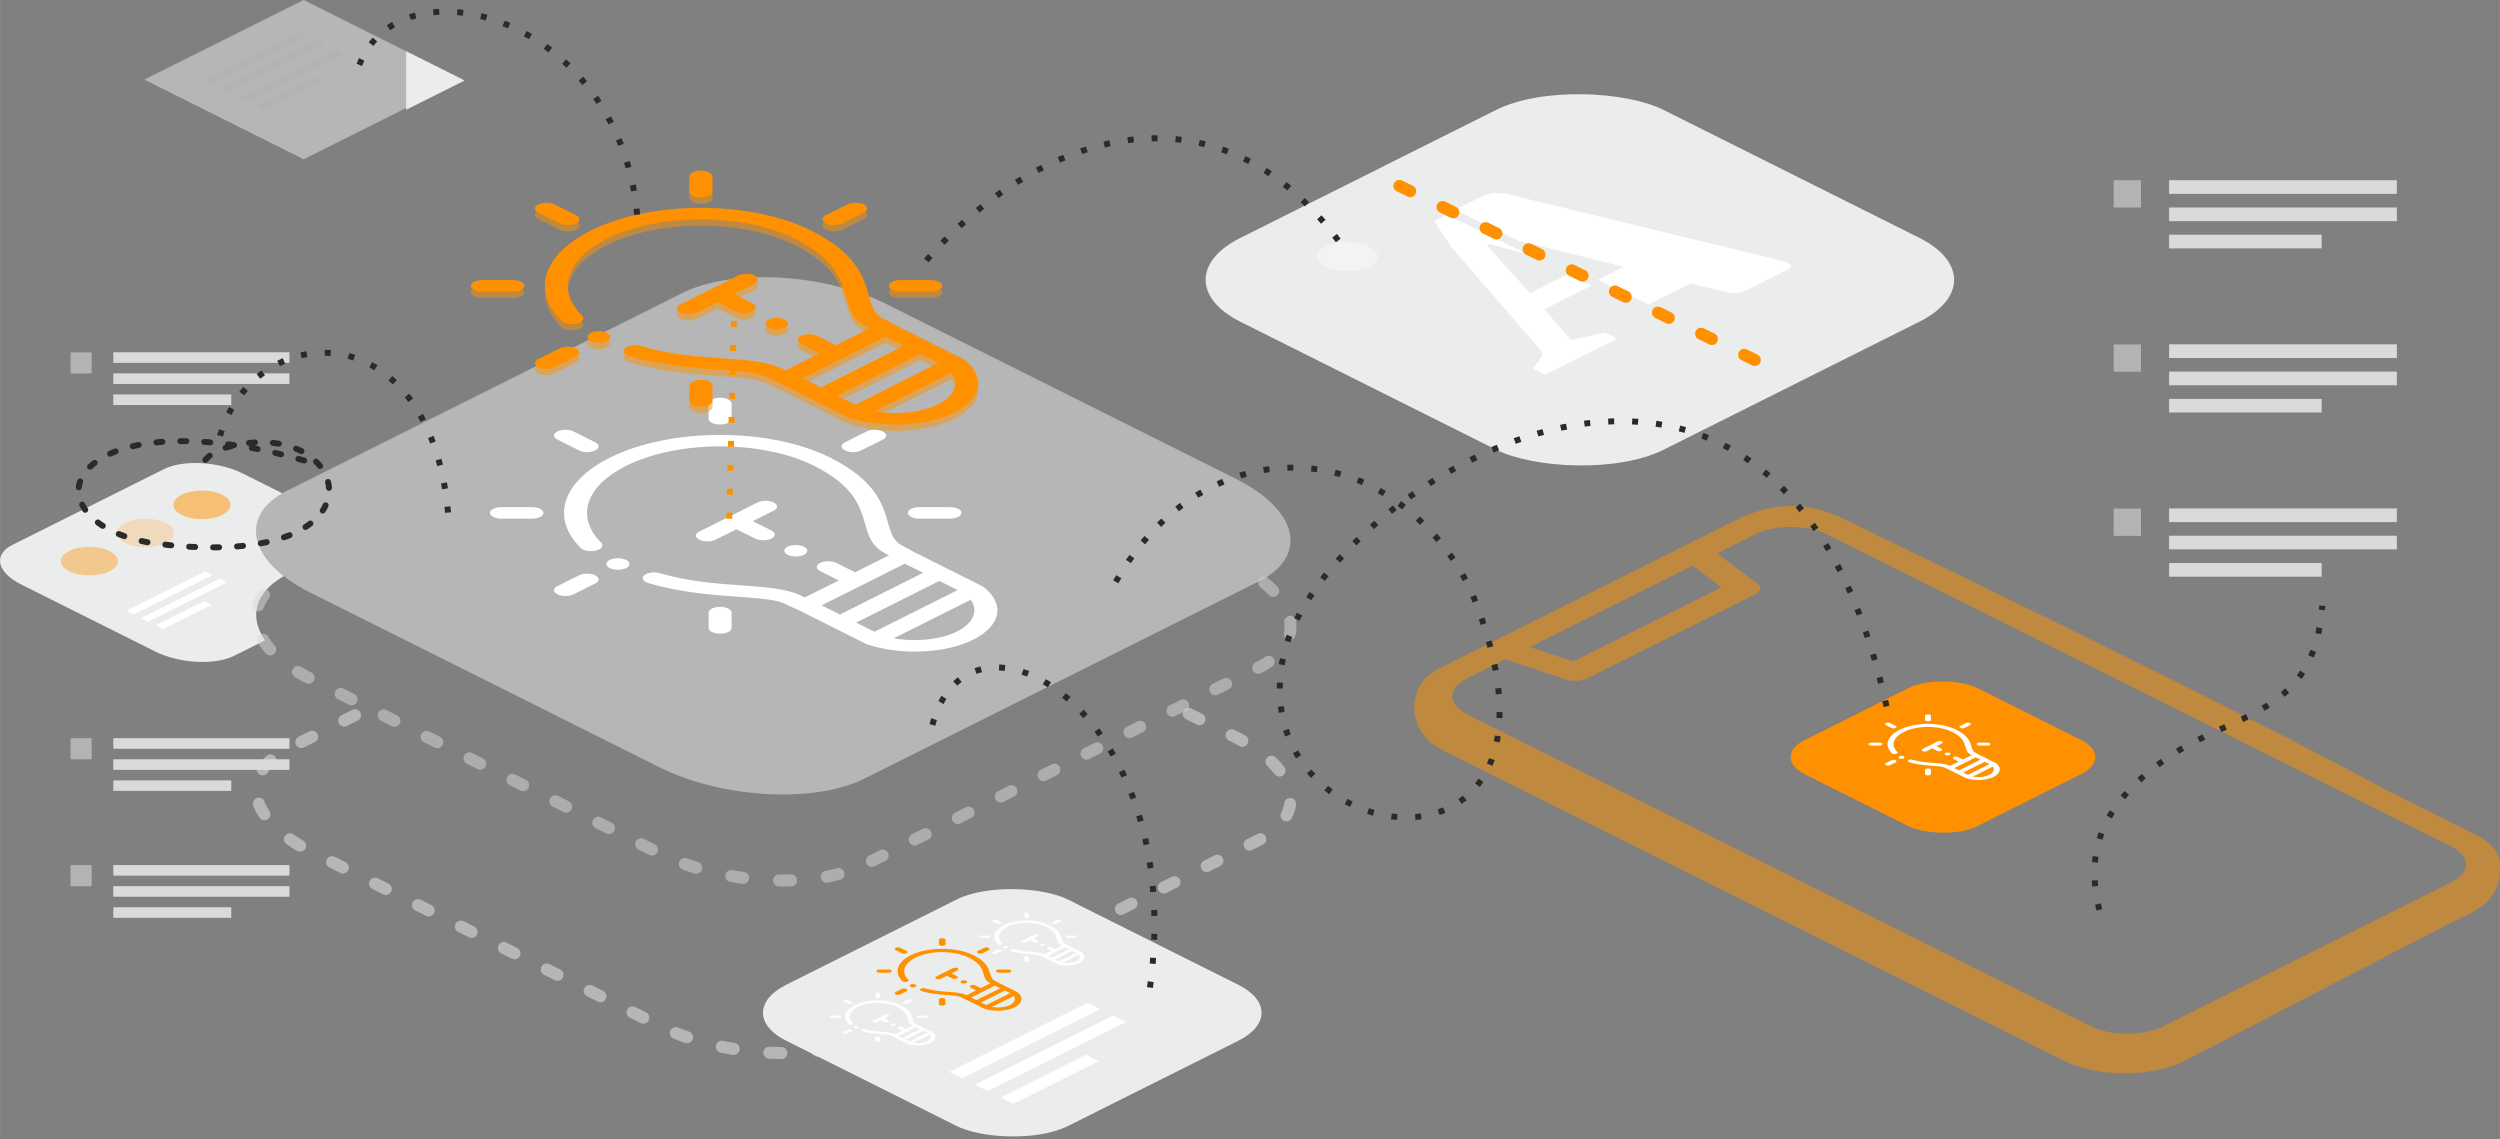 <?xml version="1.0" encoding="UTF-8"?> <!-- Creator: CorelDRAW 2018 (64-Bit) --> <svg xmlns="http://www.w3.org/2000/svg" xmlns:xlink="http://www.w3.org/1999/xlink" xml:space="preserve" width="2462px" height="1122px" style="shape-rendering:geometricPrecision; text-rendering:geometricPrecision; image-rendering:optimizeQuality; fill-rule:evenodd; clip-rule:evenodd" viewBox="0 0 314.1 143.15"><rect x="0" y="0" width="314.1" height="143.15" fill="#808080" stroke="none"/> <defs> <style type="text/css"> <![CDATA[ .str0 {stroke:#EBECEC;stroke-width:1.51;stroke-linecap:round;stroke-linejoin:round;stroke-miterlimit:22.926;stroke-dasharray:1.51 4.52;stroke-opacity:0.502} .str4 {stroke:#D9DADA;stroke-width:1.51;stroke-linecap:round;stroke-linejoin:round;stroke-miterlimit:22.926;stroke-dasharray:1.51 4.52;stroke-opacity:0.502} .str5 {stroke:#2B2A29;stroke-width:0.75;stroke-miterlimit:22.926;stroke-dasharray:0.75 2.26} .str1 {stroke:#2B2A29;stroke-width:0.75;stroke-miterlimit:22.926;stroke-dasharray:0.75 2.26} .str6 {stroke:#FF9100;stroke-width:0.75;stroke-miterlimit:22.926;stroke-dasharray:0.75 2.26} .str2 {stroke:#FF9100;stroke-width:1.51;stroke-linecap:round;stroke-linejoin:round;stroke-miterlimit:22.926;stroke-dasharray:1.51 4.52} .str3 {stroke:#2B2A29;stroke-width:0.75;stroke-linecap:round;stroke-linejoin:round;stroke-miterlimit:22.926;stroke-dasharray:0.75 2.26} .fil7 {fill:none} .fil0 {fill:none} .fil3 {fill:#FEFEFE} .fil4 {fill:#EBECEC} .fil8 {fill:#D9DADA} .fil9 {fill:#B2B3B3} .fil11 {fill:#B2B3B3} .fil12 {fill:#F3F3F3} .fil2 {fill:#FF9100} .fil6 {fill:white} .fil10 {fill:white;fill-rule:nonzero} .fil14 {fill:#FF9100;fill-opacity:0.2} .fil13 {fill:#FF9100;fill-opacity:0.4} .fil5 {fill:#EBECEC;fill-opacity:0.502} .fil15 {fill:#FF9100;fill-opacity:0.502} .fil1 {fill:#FF9100;fill-rule:nonzero;fill-opacity:0.502} ]]> </style> </defs> <g id="PowerClip_x0020_Contents">  <path class="fil0 str0" d="M149.35 89.69l5.92 2.95c7.89,3.95 9.18,9.76 2.87,12.91l-49.51 24.76c-6.31,3.15 -17.92,2.51 -25.81,-1.44l-43.77 -21.88c-7.89,-3.95 -9.18,-9.76 -2.87,-12.91l9.61 -4.81"></path> <path class="fil1" d="M180.63 84.12l0 0c-4.16,2.08 -3.79,7.9 0.36,9.99l78.39 39.19c4.17,2.08 10.91,2.08 15.08,0l32.96 -17.1c3.79,-1.9 6.8,-2.66 6.68,-7.59 0,-0.06 0,-0.12 -0.01,-0.19l0 -0.02 0 0c-0.1,-1.3 -1.13,-2.58 -3.11,-3.57l-11.37 -5.69c-21.32,-11.51 -59.47,-29.74 -67.02,-33.5 -4.21,-2.1 -8.51,-3.38 -15.07,0l-36.18 18.09c-0.25,0.12 -0.49,0.25 -0.71,0.39zm32.03 -13.04l3.62 2.71 -18.63 9.32 -5.43 -1.81 20.44 -10.22zm95.31 35.26c2.49,1.25 2.49,3.27 0,4.52l-36.18 18.09c-2.5,1.25 -6.55,1.25 -9.05,0l-78.39 -39.19c-2.49,-1.25 -2.49,-3.28 0,-4.53l4.8 -2.39 7.59 2.53c0.84,0.28 1.97,0.22 2.69,-0.14l21.1 -10.55c0.72,-0.36 0.83,-0.92 0.27,-1.34l-5.06 -3.8 4.79 -2.4c2.5,-1.24 6.55,-1.24 9.05,0l78.39 39.2z"></path> <rect class="fil2" transform="matrix(0.707 -0.354 0.707 0.354 222.465 95.126)" width="30.62" height="30.62" rx="6.06" ry="6.06"></rect> <g id="_3127894362688"> <path class="fil3" d="M238.21 94.72c0.18,-0.05 0.26,-0.16 0.16,-0.25 -0.84,-0.84 -0.51,-1.84 0.81,-2.5 1.68,-0.85 4.43,-0.85 6.11,0 1.31,0.65 1.5,1.33 1.66,1.88 0.11,0.4 0.21,0.74 0.69,0.98 0.03,0.01 0.06,0.03 0.09,0.05l-1.1 0.55 -0.61 -0.31c-0.15,-0.07 -0.38,-0.07 -0.53,0 -0.15,0.08 -0.15,0.2 0,0.27l0.61 0.3 -1.11 0.55c-0.03,-0.01 -0.06,-0.03 -0.09,-0.04 -0.48,-0.24 -1.17,-0.29 -1.96,-0.35 -0.81,-0.05 -1.72,-0.12 -2.66,-0.39 -0.18,-0.06 -0.4,-0.03 -0.51,0.06 -0.1,0.09 -0.04,0.21 0.13,0.26 1.07,0.31 2.1,0.38 2.93,0.44 0.69,0.05 1.24,0.09 1.54,0.24 0.13,0.07 0.26,0.12 0.38,0.18l2.24 1.12c0.01,0 0.01,0 0.02,0.01 0,0 0,0 0.01,0 0.01,0 0.02,0.01 0.03,0.01l0 0c0.52,0.17 1.15,0.25 1.76,0.22 0.63,-0.03 1.22,-0.16 1.66,-0.38 0.44,-0.23 0.72,-0.52 0.77,-0.83 0.06,-0.31 -0.1,-0.63 -0.44,-0.89 0,0 0,0 0,0 -0.01,0 -0.01,-0.01 -0.02,-0.01 0,0 -0.01,0 -0.01,-0.01 0,0 -0.01,0 -0.02,-0.01l-2.23 -1.11c-0.11,-0.07 -0.23,-0.13 -0.35,-0.2 -0.3,-0.15 -0.38,-0.42 -0.48,-0.77 -0.16,-0.57 -0.39,-1.35 -1.87,-2.09 -1.97,-0.99 -5.19,-0.99 -7.17,0 -1.55,0.78 -1.93,1.96 -0.95,2.94 0.1,0.09 0.32,0.13 0.51,0.08zm11.73 2.63c-0.54,0.27 -1.34,0.35 -2.06,0.22l2.51 -1.25c0.25,0.36 0.09,0.76 -0.45,1.03zm0.02 -1.34l-2.71 1.35 -0.59 -0.3 2.71 -1.35 0.59 0.3zm-1.12 -0.57l-2.71 1.36 -0.59 -0.3 2.7 -1.35 0.6 0.29z"></path> <path class="fil3" d="M238.18 91.46c0.14,-0.07 0.14,-0.19 0,-0.26l-0.71 -0.35c-0.14,-0.08 -0.38,-0.08 -0.53,0 -0.14,0.07 -0.14,0.19 0,0.26l0.71 0.35c0.14,0.08 0.38,0.08 0.53,0z"></path> <path class="fil3" d="M237.47 96.14l0.71 -0.35c0.14,-0.07 0.14,-0.19 0,-0.26 -0.15,-0.08 -0.39,-0.08 -0.53,0l-0.71 0.35c-0.14,0.07 -0.14,0.19 0,0.26 0.15,0.08 0.39,0.08 0.53,0z"></path> <path class="fil3" d="M243.98 93.16c-0.15,-0.08 -0.38,-0.08 -0.53,0l-1.89 0.94c-0.15,0.08 -0.15,0.19 0,0.27 0.15,0.07 0.38,0.07 0.53,0l0.68 -0.34 0.61 0.3c0.14,0.07 0.38,0.07 0.53,0 0.14,-0.07 0.14,-0.19 0,-0.26l-0.61 -0.31 0.68 -0.34c0.15,-0.07 0.15,-0.19 0,-0.26z"></path> <path class="fil3" d="M236.12 93.68c0.1,0 0.2,-0.02 0.27,-0.05 0.06,-0.04 0.1,-0.08 0.1,-0.13 0,-0.11 -0.16,-0.19 -0.37,-0.19l-0.99 0c-0.21,0 -0.38,0.08 -0.38,0.19 0,0.1 0.17,0.18 0.38,0.18l0.99 0z"></path> <path class="fil3" d="M242.5 97.37c0.07,-0.04 0.11,-0.08 0.11,-0.13l0 -0.5c0,-0.11 -0.17,-0.19 -0.37,-0.19 -0.21,0 -0.38,0.08 -0.38,0.19l0 0.5c0,0.1 0.17,0.18 0.38,0.18 0.1,0 0.19,-0.02 0.26,-0.05z"></path> <path class="fil3" d="M242.5 90.57c0.07,-0.04 0.11,-0.08 0.11,-0.13l0 -0.5c0,-0.11 -0.17,-0.19 -0.37,-0.19 -0.21,0 -0.38,0.08 -0.38,0.19l0 0.5c0,0.1 0.17,0.18 0.38,0.18 0.1,0 0.19,-0.02 0.26,-0.05z"></path> <path class="fil3" d="M248.34 93.5c0,0.1 0.17,0.18 0.38,0.18l0.99 0c0.1,0 0.2,-0.02 0.27,-0.05 0.06,-0.04 0.11,-0.08 0.11,-0.13 0,-0.11 -0.17,-0.19 -0.38,-0.19l-0.99 0c-0.21,0 -0.38,0.08 -0.38,0.19z"></path> <path class="fil3" d="M246.82 91.46l0.71 -0.35c0.14,-0.07 0.14,-0.19 0,-0.26 -0.15,-0.08 -0.38,-0.08 -0.53,0l-0.7 0.35c-0.15,0.07 -0.15,0.19 0,0.26 0.14,0.08 0.38,0.08 0.52,0z"></path> <path class="fil3" d="M244.43 94.6c-0.14,0.07 -0.14,0.19 0,0.26 0.15,0.07 0.39,0.07 0.53,0 0.15,-0.07 0.15,-0.19 0,-0.26 -0.14,-0.08 -0.38,-0.08 -0.53,0z"></path> <path class="fil3" d="M239.18 95.03c-0.15,-0.08 -0.38,-0.08 -0.53,0 -0.15,0.07 -0.15,0.19 0,0.26 0.15,0.07 0.38,0.07 0.53,0 0.14,-0.07 0.14,-0.19 0,-0.26z"></path> </g> <path class="fil4" d="M1.54 68.47l19.04 -9.52c2.43,-1.22 6.9,-0.97 9.93,0.55l4.96 2.48c-4.53,2.66 -4.3,6.89 0.19,10.41 -3.68,2.07 -4.39,5.13 -2.37,8.07l-3.88 1.94c-2.43,1.22 -6.9,0.97 -9.93,-0.55l-16.84 -8.42c-3.03,-1.51 -3.53,-3.75 -1.1,-4.96zm35.29 4.76c0.07,0.04 0.14,0.09 0.21,0.13 -0.07,-0.04 -0.14,-0.09 -0.21,-0.13zm0.29 0.18c0.08,0.05 0.15,0.1 0.23,0.15 -0.08,-0.05 -0.15,-0.1 -0.23,-0.15zm0.3 0.19c0.08,0.05 0.17,0.1 0.25,0.15 -0.08,-0.05 -0.17,-0.1 -0.25,-0.15zm0.32 0.19c0.08,0.05 0.17,0.1 0.26,0.15 -0.09,-0.05 -0.18,-0.1 -0.26,-0.15zm0.31 0.18c0.09,0.05 0.19,0.11 0.29,0.16 -0.1,-0.05 -0.2,-0.11 -0.29,-0.16zm0.32 0.17c0.11,0.06 0.22,0.12 0.33,0.18 -0.11,-0.06 -0.22,-0.12 -0.33,-0.18zm0.33 0.18c0.12,0.06 0.23,0.12 0.35,0.18 -0.12,-0.06 -0.23,-0.12 -0.35,-0.18z"></path> <path class="fil5" d="M36.18 61.59l49.51 -24.76c6.31,-3.15 17.92,-2.51 25.81,1.44l43.77 21.89c7.89,3.94 9.18,9.75 2.87,12.9l-49.51 24.76c-6.31,3.16 -17.92,2.51 -25.81,-1.43l-43.77 -21.89c-7.89,-3.95 -9.18,-9.75 -2.87,-12.91z"></path> <rect class="fil4" transform="matrix(1.157 -0.579 1.157 0.579 91.753 127.25)" width="30.62" height="30.62" rx="6.06" ry="6.06"></rect> <rect class="fil4" transform="matrix(1.737 -0.869 1.737 0.869 145.31 35.158)" width="30.62" height="30.62" rx="6.06" ry="6.06"></rect> <g id="_3127894367744"> <path class="fil6" d="M74.9 69.17c0.71,-0.18 1,-0.61 0.64,-0.97 -3.25,-3.23 -1.99,-7.11 3.12,-9.67 6.51,-3.26 17.11,-3.26 23.63,0 5.03,2.52 5.78,5.15 6.39,7.27 0.44,1.54 0.82,2.87 2.66,3.79 0.12,0.06 0.24,0.12 0.36,0.18l-4.27 2.14 -2.34 -1.18c-0.57,-0.28 -1.48,-0.28 -2.04,0 -0.57,0.29 -0.57,0.74 0,1.03l2.34 1.17 -4.27 2.13c-0.12,-0.05 -0.24,-0.11 -0.36,-0.17 -1.84,-0.93 -4.5,-1.12 -7.58,-1.34 -3.11,-0.22 -6.64,-0.47 -10.26,-1.53 -0.69,-0.2 -1.57,-0.09 -1.98,0.26 -0.4,0.34 -0.17,0.78 0.52,0.98 4.11,1.21 8.1,1.49 11.31,1.72 2.68,0.19 4.79,0.35 5.95,0.93 0.49,0.24 0.98,0.47 1.48,0.68l8.63 4.32c0.03,0.01 0.06,0.02 0.09,0.04 0.01,0 0.01,0 0.02,0.01 0.04,0.01 0.08,0.03 0.13,0.04l0 0c2.02,0.66 4.44,0.96 6.81,0.85 2.43,-0.1 4.7,-0.63 6.41,-1.49 1.71,-0.85 2.76,-1.99 2.98,-3.2 0.21,-1.19 -0.39,-2.4 -1.7,-3.41 0,0 0,0 0,0 -0.03,-0.02 -0.06,-0.05 -0.1,-0.07 0,0 -0.01,0 -0.01,-0.01 -0.03,-0.01 -0.05,-0.03 -0.08,-0.04l-8.64 -4.32c-0.41,-0.25 -0.87,-0.5 -1.36,-0.74 -1.16,-0.58 -1.46,-1.64 -1.84,-2.97 -0.63,-2.21 -1.5,-5.23 -7.21,-8.09 -7.64,-3.82 -20.08,-3.82 -27.72,0 -5.99,3 -7.46,7.55 -3.65,11.34 0.36,0.36 1.23,0.5 1.94,0.32zm45.35 10.17c-2.08,1.04 -5.21,1.35 -7.96,0.86l9.67 -4.84c0.98,1.38 0.36,2.94 -1.71,3.98zm0.07 -5.2l-10.46 5.24 -2.3 -1.15 10.46 -5.24 2.3 1.15zm-4.34 -2.17l-10.46 5.24 -2.3 -1.15 10.46 -5.24 2.3 1.15z"></path> <path class="fil6" d="M74.78 56.59c0.57,-0.28 0.57,-0.74 0,-1.02l-2.72 -1.36c-0.56,-0.28 -1.48,-0.28 -2.04,0 -0.56,0.28 -0.56,0.74 0,1.02l2.72 1.36c0.56,0.29 1.48,0.29 2.04,0z"></path> <path class="fil6" d="M72.06 74.67l2.72 -1.36c0.57,-0.28 0.57,-0.74 0,-1.02 -0.56,-0.28 -1.48,-0.28 -2.04,0l-2.72 1.36c-0.56,0.29 -0.56,0.74 0,1.02 0.56,0.29 1.48,0.29 2.04,0z"></path> <path class="fil6" d="M97.21 63.14c-0.57,-0.29 -1.48,-0.29 -2.04,0l-7.31 3.65c-0.56,0.28 -0.56,0.74 0,1.02 0.56,0.29 1.48,0.29 2.04,0l2.63 -1.31 2.35 1.17c0.56,0.28 1.48,0.28 2.04,0 0.56,-0.28 0.56,-0.74 0,-1.02l-2.35 -1.17 2.64 -1.32c0.56,-0.28 0.56,-0.74 0,-1.02z"></path> <path class="fil6" d="M66.84 65.17c0.4,0 0.76,-0.09 1.02,-0.22 0.26,-0.13 0.42,-0.31 0.42,-0.51 0,-0.4 -0.64,-0.72 -1.44,-0.72l-3.85 0c-0.79,0 -1.44,0.32 -1.44,0.72 0,0.4 0.65,0.73 1.44,0.73l3.85 0z"></path> <path class="fil6" d="M91.49 79.41c0.26,-0.13 0.42,-0.32 0.42,-0.51l0 -1.93c0,-0.4 -0.64,-0.72 -1.44,-0.72 -0.8,0 -1.44,0.32 -1.44,0.72l0 1.93c0,0.39 0.64,0.72 1.44,0.72 0.4,0 0.76,-0.08 1.02,-0.21z"></path> <path class="fil6" d="M91.49 53.13c0.26,-0.13 0.42,-0.31 0.42,-0.51l0 -1.92c0,-0.4 -0.64,-0.73 -1.44,-0.73 -0.8,0 -1.44,0.33 -1.44,0.73l0 1.92c0,0.4 0.64,0.72 1.44,0.72 0.4,0 0.76,-0.08 1.02,-0.21z"></path> <path class="fil6" d="M114.07 64.44c0,0.4 0.64,0.73 1.44,0.73l3.85 0c0.4,0 0.76,-0.09 1.02,-0.22 0.26,-0.13 0.42,-0.31 0.42,-0.51 0,-0.4 -0.65,-0.72 -1.44,-0.72l-3.85 0c-0.8,0 -1.44,0.32 -1.44,0.72z"></path> <path class="fil6" d="M108.2 56.59l2.72 -1.36c0.56,-0.28 0.56,-0.74 0,-1.02 -0.56,-0.28 -1.48,-0.28 -2.04,0l-2.72 1.36c-0.56,0.28 -0.56,0.74 0,1.02 0.56,0.29 1.48,0.29 2.04,0z"></path> <path class="fil6" d="M98.96 68.69c-0.56,0.28 -0.56,0.74 0,1.02 0.56,0.28 1.48,0.28 2.04,0 0.57,-0.28 0.57,-0.74 0,-1.02 -0.56,-0.28 -1.48,-0.28 -2.04,0z"></path> <path class="fil6" d="M78.66 70.35c-0.57,-0.28 -1.48,-0.28 -2.05,0 -0.56,0.29 -0.56,0.74 0,1.03 0.57,0.28 1.48,0.28 2.05,0 0.56,-0.29 0.56,-0.74 0,-1.03z"></path> </g> <path class="fil7 str1" d="M116.38 32.72c13.57,-15.72 37.27,-24.67 53.43,-0.12"></path> <path class="fil7 str1" d="M144.48 124.08c4.84,-34.89 -22.83,-50.61 -27.37,-32.87"></path> <path class="fil8" d="M14.23 92.75l22.13 0 0 1.33 -22.13 0 0 -1.33zm0 5.3l14.82 0 0 1.32 -14.82 0 0 -1.32zm0 -2.65l22.13 0 0 1.33 -22.13 0 0 -1.33z"></path> <path class="fil8" d="M14.23 108.69l22.13 0 0 1.33 -22.13 0 0 -1.33zm0 5.3l14.82 0 0 1.33 -14.82 0 0 -1.33zm0 -2.65l22.13 0 0 1.33 -22.13 0 0 -1.33z"></path> <path class="fil8" d="M14.23 44.26l22.13 0 0 1.33 -22.13 0 0 -1.33zm0 5.3l14.82 0 0 1.33 -14.82 0 0 -1.33zm0 -2.65l22.13 0 0 1.33 -22.13 0 0 -1.33z"></path> <rect class="fil9" x="8.86" y="92.75" width="2.65" height="2.65"></rect> <rect class="fil9" x="8.86" y="108.7" width="2.65" height="2.65"></rect> <rect class="fil9" x="8.86" y="44.28" width="2.65" height="2.65"></rect> <path class="fil8" d="M272.53 22.64l28.62 0 0 1.72 -28.62 0 0 -1.72zm0 6.85l19.17 0 0 1.72 -19.17 0 0 -1.72zm0 -3.42l28.62 0 0 1.72 -28.62 0 0 -1.72z"></path> <path class="fil8" d="M272.53 43.26l28.62 0 0 1.72 -28.62 0 0 -1.72zm0 6.86l19.17 0 0 1.71 -19.17 0 0 -1.71zm0 -3.43l28.62 0 0 1.72 -28.62 0 0 -1.72z"></path> <path class="fil8" d="M272.53 63.88l28.62 0 0 1.72 -28.62 0 0 -1.72zm0 6.86l19.17 0 0 1.72 -19.17 0 0 -1.72zm0 -3.43l28.62 0 0 1.72 -28.62 0 0 -1.72z"></path> <rect class="fil9" x="265.57" y="22.64" width="3.43" height="3.43"></rect> <rect class="fil9" x="265.57" y="43.28" width="3.43" height="3.43"></rect> <rect class="fil9" x="265.57" y="63.9" width="3.43" height="3.43"></rect> <path class="fil7 str1" d="M263.76 114.32c-1.39,-5.88 -1.1,-12.41 8.57,-19.11 8.45,-5.86 18.49,-5.21 19.44,-19.1"></path> <path class="fil10" d="M186.26 24.65c0.54,-0.27 1.11,-0.41 1.69,-0.4 0.58,0.01 1.07,0.06 1.48,0.15l34.42 8.36c0.38,0.09 0.64,0.16 0.77,0.23 0.25,0.12 0.37,0.27 0.37,0.44 0,0.18 -0.12,0.33 -0.37,0.45l-5.11 2.56c-0.54,0.27 -1.04,0.4 -1.5,0.4 -0.46,0 -0.83,-0.04 -1.1,-0.12l-4.5 -1.11 -5.27 2.63 -0.03 0.01 -6.36 -3.11 0.05 -0.02 3.2 -1.6 -13.01 -3.23 -0.02 0 0.12 0.12 -8.26 -4.05 0.09 -0.04 3.34 -1.67z"></path> <path class="fil10" d="M192.61 46.3l0.99 -1.36c0.24,-0.31 0.23,-0.63 -0.05,-0.96l-11.21 -12.95 -2.13 -3.24 1.61 -0.81 9.89 4.85 -1.45 -0.32 -3.15 -0.85 -0.3 0.15 5.43 6.02 4.79 -2.39 2.95 1.44 -5.97 2.99 3.39 3.84 4.26 -0.93 1.55 0.77 -9.06 4.53 -1.54 -0.78z"></path> <line class="fil7 str2" x1="175.82" y1="23.36" x2="220.47" y2="45.23"></line> <polygon class="fil5" points="18.13,10 38.14,0 58.15,10 38.14,20.01 "></polygon> <polygon class="fil4" points="51.03,6.45 58.37,10.12 51.03,13.79 "></polygon> <path class="fil11" d="M25.4 9.97l12.21 -6.1 1.13 0.57 -12.21 6.1 -1.13 -0.57zm6.77 3.39l7.54 -3.77 1.13 0.56 -7.54 3.77 -1.13 -0.56zm-2.26 -1.13l12.21 -6.1 1.13 0.56 -12.2 6.1 -1.14 -0.56zm-2.25 -1.13l12.2 -6.1 1.14 0.56 -12.21 6.11 -1.13 -0.57z"></path> <ellipse class="fil12" cx="169.27" cy="32.23" rx="3.83" ry="1.83"></ellipse> <polygon class="fil6" points="119.27,134.68 136.64,125.99 138.25,126.8 120.88,135.48 "></polygon> <polygon class="fil6" points="122.48,136.28 139.85,127.6 141.46,128.4 124.09,137.09 "></polygon> <polygon class="fil6" points="125.69,137.89 136.41,132.52 138.03,133.33 127.3,138.69 "></polygon> <g id="_3127894384128"> <path class="fil3" d="M107.02 128.72c0.14,-0.03 0.2,-0.12 0.13,-0.2 -0.68,-0.67 -0.42,-1.48 0.65,-2.01 1.35,-0.68 3.56,-0.68 4.92,0 1.04,0.52 1.2,1.07 1.33,1.51 0.09,0.32 0.17,0.6 0.55,0.79 0.03,0.01 0.05,0.03 0.08,0.04l-0.89 0.44 -0.49 -0.24c-0.12,-0.06 -0.31,-0.06 -0.43,0 -0.11,0.06 -0.11,0.15 0,0.21l0.49 0.25 -0.89 0.44c-0.02,-0.01 -0.05,-0.02 -0.07,-0.04 -0.38,-0.19 -0.94,-0.23 -1.58,-0.27 -0.65,-0.05 -1.38,-0.1 -2.13,-0.32 -0.15,-0.05 -0.33,-0.02 -0.42,0.05 -0.08,0.07 -0.03,0.16 0.11,0.21 0.86,0.25 1.69,0.31 2.36,0.35 0.55,0.04 0.99,0.07 1.23,0.2 0.11,0.05 0.21,0.09 0.31,0.14l1.8 0.9c0.01,0 0.01,0 0.02,0 0,0.01 0,0.01 0,0.01 0.01,0 0.02,0 0.03,0.01l0 0c0.42,0.13 0.92,0.2 1.42,0.17 0.5,-0.02 0.97,-0.13 1.33,-0.31 0.36,-0.17 0.58,-0.41 0.62,-0.66 0.04,-0.25 -0.08,-0.5 -0.35,-0.71 0,0 0,0 0,0 -0.01,-0.01 -0.02,-0.01 -0.02,-0.02 0,0 -0.01,0 -0.01,0 0,0 -0.01,0 -0.01,-0.01l-1.8 -0.9c-0.09,-0.05 -0.18,-0.1 -0.28,-0.15 -0.25,-0.12 -0.31,-0.34 -0.39,-0.62 -0.13,-0.46 -0.31,-1.09 -1.5,-1.68 -1.59,-0.8 -4.18,-0.8 -5.77,0 -1.24,0.62 -1.55,1.57 -0.76,2.36 0.08,0.07 0.26,0.1 0.41,0.06zm9.43 2.12c-0.43,0.22 -1.08,0.28 -1.65,0.18l2.01 -1.01c0.21,0.29 0.08,0.61 -0.36,0.83zm0.02 -1.08l-2.18 1.09 -0.48 -0.24 2.18 -1.09 0.48 0.24zm-0.9 -0.45l-2.18 1.09 -0.48 -0.24 2.18 -1.09 0.48 0.24z"></path> <path class="fil3" d="M106.99 126.11c0.12,-0.06 0.12,-0.16 0,-0.22l-0.56 -0.28c-0.12,-0.06 -0.31,-0.06 -0.43,0 -0.12,0.06 -0.12,0.15 0,0.21l0.57 0.29c0.11,0.05 0.3,0.05 0.42,0z"></path> <path class="fil3" d="M106.43 129.87l0.56 -0.28c0.12,-0.06 0.12,-0.16 0,-0.22 -0.12,-0.06 -0.31,-0.06 -0.42,0l-0.57 0.29c-0.12,0.06 -0.12,0.15 0,0.21 0.12,0.06 0.31,0.06 0.43,0z"></path> <path class="fil3" d="M111.66 127.47c-0.12,-0.06 -0.31,-0.06 -0.43,0l-1.52 0.76c-0.11,0.06 -0.11,0.15 0,0.21 0.12,0.06 0.31,0.06 0.43,0l0.55 -0.27 0.48 0.24c0.12,0.06 0.31,0.06 0.43,0 0.12,-0.06 0.12,-0.15 0,-0.21l-0.49 -0.25 0.55 -0.27c0.12,-0.06 0.12,-0.15 0,-0.21z"></path> <path class="fil3" d="M105.34 127.89c0.08,0 0.16,-0.02 0.21,-0.04 0.06,-0.03 0.09,-0.07 0.09,-0.11 0,-0.08 -0.14,-0.15 -0.3,-0.15l-0.8 0c-0.17,0 -0.3,0.07 -0.3,0.15 0,0.08 0.13,0.15 0.3,0.15l0.8 0z"></path> <path class="fil3" d="M110.47 130.85c0.05,-0.02 0.09,-0.06 0.09,-0.1l0 -0.4c0,-0.09 -0.14,-0.15 -0.3,-0.15 -0.17,0 -0.3,0.06 -0.3,0.15l0 0.4c0,0.08 0.13,0.15 0.3,0.15 0.08,0 0.16,-0.02 0.21,-0.05z"></path> <path class="fil3" d="M110.47 125.39c0.05,-0.03 0.09,-0.07 0.09,-0.11l0 -0.4c0,-0.08 -0.14,-0.15 -0.3,-0.15 -0.17,0 -0.3,0.07 -0.3,0.15l0 0.4c0,0.08 0.13,0.15 0.3,0.15 0.08,0 0.16,-0.02 0.21,-0.04z"></path> <path class="fil3" d="M115.17 127.74c0,0.08 0.13,0.15 0.3,0.15l0.8 0c0.08,0 0.16,-0.02 0.21,-0.04 0.06,-0.03 0.09,-0.07 0.09,-0.11 0,-0.08 -0.13,-0.15 -0.3,-0.15l-0.8 0c-0.17,0 -0.3,0.07 -0.3,0.15z"></path> <path class="fil3" d="M113.95 126.11l0.56 -0.29c0.12,-0.06 0.12,-0.15 0,-0.21 -0.11,-0.06 -0.3,-0.06 -0.42,0l-0.57 0.28c-0.11,0.06 -0.11,0.16 0,0.22 0.12,0.05 0.31,0.05 0.43,0z"></path> <path class="fil3" d="M112.02 128.62c-0.11,0.06 -0.11,0.16 0,0.22 0.12,0.06 0.31,0.06 0.43,0 0.12,-0.06 0.12,-0.16 0,-0.22 -0.12,-0.05 -0.31,-0.05 -0.43,0z"></path> <path class="fil3" d="M107.8 128.97c-0.12,-0.06 -0.31,-0.06 -0.43,0 -0.11,0.06 -0.11,0.15 0,0.21 0.12,0.06 0.31,0.06 0.43,0 0.11,-0.06 0.11,-0.15 0,-0.21z"></path> </g> <g id="_3127894391968"> <path class="fil2" d="M113.92 123.37c0.21,-0.05 0.29,-0.18 0.19,-0.28 -0.93,-0.92 -0.57,-2.03 0.89,-2.76 1.86,-0.94 4.89,-0.94 6.75,0 1.44,0.72 1.66,1.47 1.83,2.07 0.13,0.44 0.24,0.82 0.76,1.09 0.04,0.01 0.07,0.03 0.1,0.05l-1.21 0.61 -0.68 -0.34c-0.16,-0.08 -0.42,-0.08 -0.58,0 -0.16,0.08 -0.16,0.22 0,0.3l0.67 0.33 -1.22 0.61c-0.03,-0.02 -0.07,-0.03 -0.1,-0.05 -0.53,-0.26 -1.29,-0.32 -2.17,-0.38 -0.89,-0.06 -1.9,-0.14 -2.93,-0.44 -0.2,-0.06 -0.45,-0.02 -0.57,0.07 -0.11,0.1 -0.05,0.23 0.15,0.29 1.17,0.34 2.32,0.42 3.23,0.49 0.77,0.05 1.37,0.1 1.7,0.26 0.14,0.07 0.29,0.14 0.43,0.2l2.47 1.23c0,0.01 0.01,0.01 0.02,0.01 0,0 0,0 0.01,0.01 0.01,0 0.02,0.01 0.03,0.01l0 0c0.58,0.19 1.27,0.27 1.95,0.24 0.69,-0.03 1.34,-0.18 1.83,-0.42 0.49,-0.25 0.79,-0.57 0.85,-0.92 0.07,-0.34 -0.11,-0.69 -0.48,-0.97 0,0 0,0 0,0 -0.01,-0.01 -0.02,-0.02 -0.03,-0.02 0,0 0,0 0,-0.01 -0.01,0 -0.02,0 -0.03,-0.01l-2.46 -1.23c-0.12,-0.07 -0.25,-0.15 -0.39,-0.22 -0.34,-0.16 -0.42,-0.46 -0.53,-0.85 -0.18,-0.63 -0.43,-1.49 -2.06,-2.31 -2.19,-1.09 -5.74,-1.09 -7.93,0 -1.71,0.86 -2.13,2.16 -1.04,3.24 0.1,0.11 0.35,0.15 0.55,0.1zm12.97 2.9c-0.59,0.3 -1.49,0.39 -2.28,0.25l2.77 -1.38c0.28,0.39 0.1,0.84 -0.49,1.13zm0.02 -1.48l-2.99 1.49 -0.66 -0.32 2.99 -1.5 0.66 0.33zm-1.24 -0.62l-2.99 1.49 -0.66 -0.32 2.99 -1.5 0.66 0.33z"></path> <path class="fil2" d="M113.89 119.77c0.16,-0.08 0.16,-0.21 0,-0.29l-0.78 -0.39c-0.16,-0.08 -0.42,-0.08 -0.58,0 -0.16,0.08 -0.16,0.21 0,0.29l0.78 0.39c0.16,0.08 0.42,0.08 0.58,0z"></path> <path class="fil2" d="M113.11 124.94l0.78 -0.39c0.16,-0.08 0.16,-0.21 0,-0.29 -0.16,-0.08 -0.42,-0.08 -0.58,0l-0.78 0.39c-0.16,0.08 -0.16,0.21 0,0.29 0.16,0.08 0.42,0.08 0.58,0z"></path> <path class="fil2" d="M120.3 121.64c-0.16,-0.08 -0.42,-0.08 -0.58,0l-2.09 1.05c-0.16,0.08 -0.16,0.21 0,0.29 0.16,0.08 0.42,0.08 0.58,0l0.76 -0.38 0.67 0.34c0.16,0.08 0.42,0.08 0.58,0 0.16,-0.08 0.16,-0.21 0,-0.29l-0.67 -0.34 0.75 -0.38c0.16,-0.08 0.16,-0.21 0,-0.29z"></path> <path class="fil2" d="M111.62 122.22c0.11,0 0.22,-0.02 0.29,-0.06 0.08,-0.04 0.12,-0.09 0.12,-0.14 0,-0.12 -0.18,-0.21 -0.41,-0.21l-1.1 0c-0.23,0 -0.41,0.09 -0.41,0.21 0,0.11 0.18,0.2 0.41,0.2l1.1 0z"></path> <path class="fil2" d="M118.67 126.29c0.07,-0.03 0.12,-0.09 0.12,-0.14l0 -0.55c0,-0.12 -0.19,-0.21 -0.41,-0.21 -0.23,0 -0.42,0.09 -0.42,0.21l0 0.55c0,0.11 0.19,0.2 0.42,0.2 0.11,0 0.21,-0.02 0.29,-0.06z"></path> <path class="fil2" d="M118.67 118.78c0.07,-0.04 0.12,-0.09 0.12,-0.14l0 -0.55c0,-0.12 -0.19,-0.21 -0.41,-0.21 -0.23,0 -0.42,0.09 -0.42,0.21l0 0.55c0,0.11 0.19,0.2 0.42,0.2 0.11,0 0.21,-0.02 0.29,-0.06z"></path> <path class="fil2" d="M125.12 122.02c0,0.11 0.19,0.2 0.41,0.2l1.1 0c0.12,0 0.22,-0.02 0.3,-0.06 0.07,-0.04 0.12,-0.09 0.12,-0.14 0,-0.12 -0.19,-0.21 -0.42,-0.21l-1.1 0c-0.22,0 -0.41,0.09 -0.41,0.21z"></path> <path class="fil2" d="M123.45 119.77l0.77 -0.39c0.16,-0.08 0.16,-0.21 0,-0.29 -0.16,-0.08 -0.42,-0.08 -0.58,0l-0.78 0.39c-0.16,0.08 -0.16,0.21 0,0.29 0.16,0.08 0.42,0.08 0.59,0z"></path> <path class="fil2" d="M120.8 123.23c-0.16,0.08 -0.16,0.21 0,0.29 0.16,0.08 0.43,0.08 0.59,0 0.16,-0.08 0.16,-0.21 0,-0.29 -0.16,-0.08 -0.43,-0.08 -0.59,0z"></path> <path class="fil2" d="M115 123.71c-0.16,-0.09 -0.42,-0.09 -0.59,0 -0.16,0.08 -0.16,0.21 0,0.29 0.17,0.08 0.43,0.08 0.59,0 0.16,-0.08 0.16,-0.21 0,-0.29z"></path> </g> <g id="_3127894326528"> <path class="fil3" d="M125.75 118.68c0.15,-0.04 0.21,-0.13 0.14,-0.2 -0.68,-0.68 -0.42,-1.48 0.65,-2.02 1.35,-0.68 3.56,-0.68 4.91,0 1.05,0.53 1.21,1.08 1.33,1.52 0.1,0.32 0.18,0.59 0.56,0.79 0.02,0.01 0.05,0.02 0.07,0.03l-0.89 0.45 -0.48 -0.25c-0.12,-0.06 -0.31,-0.06 -0.43,0 -0.12,0.06 -0.12,0.16 0,0.22l0.49 0.24 -0.89 0.44c-0.02,-0.01 -0.05,-0.02 -0.07,-0.03 -0.39,-0.19 -0.94,-0.23 -1.58,-0.28 -0.65,-0.05 -1.38,-0.1 -2.14,-0.32 -0.14,-0.04 -0.32,-0.02 -0.41,0.05 -0.08,0.08 -0.03,0.17 0.11,0.21 0.85,0.25 1.69,0.31 2.35,0.36 0.56,0.04 1,0.07 1.24,0.19 0.1,0.05 0.21,0.1 0.31,0.14l1.8 0.9c0,0 0.01,0.01 0.01,0.01 0.01,0 0.01,0 0.01,0 0.01,0 0.02,0.01 0.03,0.01l0 0c0.42,0.14 0.92,0.2 1.41,0.18 0.51,-0.02 0.98,-0.14 1.34,-0.31 0.35,-0.18 0.57,-0.42 0.62,-0.67 0.04,-0.25 -0.08,-0.5 -0.36,-0.71 0,0 0,0 0,0 0,0 -0.01,-0.01 -0.02,-0.01 0,0 0,0 0,-0.01 -0.01,0 -0.01,0 -0.02,0l-1.79 -0.9c-0.09,-0.05 -0.18,-0.11 -0.29,-0.16 -0.24,-0.12 -0.3,-0.34 -0.38,-0.62 -0.13,-0.46 -0.31,-1.08 -1.5,-1.68 -1.59,-0.8 -4.18,-0.8 -5.77,0 -1.25,0.62 -1.55,1.57 -0.76,2.36 0.07,0.07 0.25,0.1 0.4,0.07zm9.44 2.11c-0.43,0.22 -1.08,0.28 -1.65,0.18l2.01 -1c0.2,0.28 0.07,0.61 -0.36,0.82zm0.02 -1.08l-2.18 1.09 -0.48 -0.24 2.18 -1.09 0.48 0.24zm-0.91 -0.45l-2.17 1.09 -0.48 -0.24 2.18 -1.09 0.47 0.24z"></path> <path class="fil3" d="M125.73 116.06c0.12,-0.06 0.12,-0.15 0,-0.21l-0.57 -0.29c-0.11,-0.05 -0.3,-0.05 -0.42,0 -0.12,0.06 -0.12,0.16 0,0.22l0.56 0.28c0.12,0.06 0.31,0.06 0.43,0z"></path> <path class="fil3" d="M125.16 119.82l0.57 -0.28c0.12,-0.06 0.12,-0.15 0,-0.21 -0.12,-0.06 -0.31,-0.06 -0.43,0l-0.56 0.28c-0.12,0.06 -0.12,0.15 0,0.21 0.12,0.06 0.31,0.06 0.42,0z"></path> <path class="fil3" d="M130.4 117.42c-0.12,-0.06 -0.31,-0.06 -0.43,0l-1.52 0.76c-0.12,0.06 -0.12,0.16 0,0.22 0.12,0.05 0.31,0.05 0.43,0l0.54 -0.28 0.49 0.25c0.12,0.05 0.31,0.05 0.43,0 0.11,-0.06 0.11,-0.16 0,-0.22l-0.49 -0.24 0.55 -0.28c0.11,-0.05 0.11,-0.15 0,-0.21z"></path> <path class="fil3" d="M124.08 117.84c0.08,0 0.15,-0.01 0.21,-0.04 0.05,-0.03 0.09,-0.06 0.09,-0.11 0,-0.08 -0.14,-0.15 -0.3,-0.15l-0.8 0c-0.17,0 -0.31,0.07 -0.31,0.15 0,0.09 0.14,0.15 0.31,0.15l0.8 0z"></path> <path class="fil3" d="M129.21 120.81c0.05,-0.03 0.08,-0.07 0.08,-0.11l0 -0.4c0,-0.08 -0.13,-0.15 -0.3,-0.15 -0.16,0 -0.3,0.07 -0.3,0.15l0 0.4c0,0.08 0.14,0.15 0.3,0.15 0.09,0 0.16,-0.01 0.22,-0.04z"></path> <path class="fil3" d="M129.21 115.34c0.05,-0.03 0.08,-0.07 0.08,-0.11l0 -0.4c0,-0.08 -0.13,-0.15 -0.3,-0.15 -0.16,0 -0.3,0.07 -0.3,0.15l0 0.4c0,0.09 0.14,0.15 0.3,0.15 0.09,0 0.16,-0.01 0.22,-0.04z"></path> <path class="fil3" d="M133.91 117.69c0,0.09 0.13,0.15 0.3,0.15l0.8 0c0.08,0 0.15,-0.01 0.21,-0.04 0.05,-0.03 0.09,-0.06 0.09,-0.11 0,-0.08 -0.14,-0.15 -0.3,-0.15l-0.8 0c-0.17,0 -0.3,0.07 -0.3,0.15z"></path> <path class="fil3" d="M132.68 116.06l0.57 -0.28c0.12,-0.06 0.12,-0.16 0,-0.22 -0.12,-0.05 -0.31,-0.05 -0.42,0l-0.57 0.29c-0.12,0.06 -0.12,0.15 0,0.21 0.12,0.06 0.31,0.06 0.42,0z"></path> <path class="fil3" d="M130.76 118.58c-0.12,0.06 -0.12,0.15 0,0.21 0.12,0.06 0.31,0.06 0.43,0 0.11,-0.06 0.11,-0.15 0,-0.21 -0.12,-0.06 -0.31,-0.06 -0.43,0z"></path> <path class="fil3" d="M126.54 118.92c-0.12,-0.05 -0.31,-0.05 -0.43,0 -0.12,0.06 -0.12,0.16 0,0.22 0.12,0.06 0.31,0.06 0.43,0 0.11,-0.06 0.11,-0.16 0,-0.22z"></path> </g> <path class="fil13" d="M8.68 69.23c1.4,-0.7 3.67,-0.7 5.07,0 1.4,0.7 1.4,1.84 0,2.54 -1.4,0.7 -3.67,0.7 -5.07,0 -1.4,-0.7 -1.4,-1.84 0,-2.54z"></path> <path class="fil14" d="M15.75 65.7c1.41,-0.7 3.68,-0.7 5.08,0 1.4,0.7 1.4,1.83 0,2.53 -1.4,0.7 -3.67,0.7 -5.08,0 -1.4,-0.7 -1.4,-1.83 0,-2.53z"></path> <path class="fil15" d="M22.83 62.16c1.4,-0.7 3.67,-0.7 5.07,0 1.41,0.7 1.41,1.84 0,2.54 -1.4,0.7 -3.67,0.7 -5.07,0 -1.4,-0.7 -1.4,-1.84 0,-2.54z"></path> <polygon class="fil6" points="15.86,76.75 25.77,71.8 26.69,72.26 16.78,77.21 "></polygon> <polygon class="fil6" points="17.69,77.67 27.6,72.71 28.52,73.17 18.61,78.13 "></polygon> <polygon class="fil6" points="19.52,78.59 25.64,75.53 26.56,75.99 20.44,79.05 "></polygon> <path class="fil7 str3" d="M38.21 57.86c-10.7,-3.17 -22.23,-3.57 -26.9,0.78 -3.65,3.39 -0.23,8.64 8.67,9.71 30.65,3.66 23.84,-17.54 7.4,-11.79 -0.83,0.29 -2.69,2.1 -2.34,2.81"></path> <path class="fil7 str1" d="M56.29 64.4c-2.36,-25.74 -24.88,-24.43 -28.83,-9.01"></path> <g id="_3127862739296"> <path class="fil15" d="M72.5 41.44c0.71,-0.18 1,-0.62 0.64,-0.97 -3.25,-3.23 -2,-7.11 3.11,-9.67 6.52,-3.26 17.12,-3.26 23.63,0 5.04,2.52 5.79,5.15 6.4,7.27 0.44,1.54 0.82,2.87 2.66,3.79 0.12,0.06 0.24,0.12 0.36,0.18l-4.27 2.14 -2.35 -1.18c-0.56,-0.28 -1.47,-0.28 -2.04,0 -0.56,0.29 -0.56,0.74 0,1.02l2.35 1.18 -4.27 2.13c-0.12,-0.06 -0.24,-0.12 -0.36,-0.18 -1.85,-0.92 -4.5,-1.11 -7.58,-1.33 -3.11,-0.22 -6.65,-0.47 -10.26,-1.53 -0.69,-0.21 -1.58,-0.09 -1.98,0.26 -0.4,0.34 -0.17,0.78 0.52,0.98 4.11,1.21 8.1,1.49 11.31,1.72 2.67,0.19 4.78,0.34 5.95,0.93 0.48,0.24 0.98,0.47 1.48,0.68l8.63 4.32c0.03,0.01 0.06,0.02 0.09,0.03 0,0.01 0.01,0.01 0.02,0.01 0.04,0.02 0.08,0.04 0.13,0.05l0 0c2.01,0.66 4.43,0.96 6.81,0.85 2.42,-0.11 4.7,-0.64 6.41,-1.49 1.7,-0.85 2.76,-1.99 2.98,-3.2 0.21,-1.19 -0.4,-2.4 -1.7,-3.41 0,0 0,0 0,0 -0.03,-0.03 -0.06,-0.05 -0.1,-0.07 0,0 -0.01,0 -0.02,-0.01 -0.02,-0.01 -0.05,-0.03 -0.07,-0.04l-8.64 -4.32c-0.41,-0.25 -0.87,-0.5 -1.36,-0.74 -1.16,-0.58 -1.46,-1.64 -1.84,-2.98 -0.64,-2.2 -1.5,-5.22 -7.21,-8.08 -7.65,-3.82 -20.08,-3.82 -27.72,0 -5.99,3 -7.46,7.55 -3.65,11.34 0.36,0.35 1.22,0.5 1.94,0.32zm45.34 10.17c-2.07,1.04 -5.2,1.35 -7.95,0.86l9.67 -4.84c0.98,1.38 0.36,2.94 -1.72,3.98zm0.07 -5.2l-10.46 5.23 -2.29 -1.14 10.46 -5.24 2.29 1.15zm-4.33 -2.17l-10.46 5.23 -2.3 -1.14 10.46 -5.24 2.3 1.15z"></path> <path class="fil15" d="M72.38 28.86c0.56,-0.28 0.56,-0.74 0,-1.02l-2.72 -1.36c-0.56,-0.28 -1.48,-0.28 -2.04,0 -0.57,0.28 -0.57,0.74 0,1.02l2.72 1.36c0.56,0.28 1.48,0.28 2.04,0z"></path> <path class="fil15" d="M69.66 46.94l2.72 -1.36c0.56,-0.28 0.56,-0.74 0,-1.02 -0.56,-0.28 -1.48,-0.28 -2.04,0l-2.72 1.36c-0.57,0.28 -0.57,0.74 0,1.02 0.56,0.29 1.48,0.29 2.04,0z"></path> <path class="fil15" d="M94.8 35.41c-0.56,-0.29 -1.47,-0.29 -2.04,0l-7.3 3.65c-0.57,0.28 -0.57,0.74 0,1.02 0.56,0.28 1.47,0.28 2.04,0l2.63 -1.31 2.35 1.17c0.56,0.28 1.47,0.28 2.04,0 0.56,-0.28 0.56,-0.74 0,-1.02l-2.35 -1.18 2.63 -1.31c0.57,-0.29 0.57,-0.74 0,-1.02z"></path> <path class="fil15" d="M64.44 37.43c0.4,0 0.76,-0.08 1.02,-0.21 0.26,-0.13 0.42,-0.31 0.42,-0.51 0,-0.4 -0.65,-0.72 -1.44,-0.72l-3.85 0c-0.8,0 -1.44,0.32 -1.44,0.72 0,0.4 0.64,0.72 1.44,0.72l3.85 0z"></path> <path class="fil15" d="M89.09 51.67c0.26,-0.13 0.42,-0.31 0.42,-0.51l0 -1.92c0,-0.4 -0.64,-0.72 -1.44,-0.72 -0.8,0 -1.45,0.32 -1.45,0.72l0 1.92c0,0.4 0.65,0.73 1.45,0.73 0.4,0 0.76,-0.08 1.02,-0.22z"></path> <path class="fil15" d="M89.09 25.4c0.26,-0.13 0.42,-0.31 0.42,-0.51l0 -1.93c0,-0.39 -0.64,-0.72 -1.44,-0.72 -0.8,0 -1.45,0.33 -1.45,0.72l0 1.93c0,0.4 0.65,0.72 1.45,0.72 0.4,0 0.76,-0.08 1.02,-0.21z"></path> <path class="fil15" d="M111.66 36.71c0,0.4 0.65,0.72 1.45,0.72l3.84 0c0.4,0 0.76,-0.08 1.02,-0.21 0.27,-0.13 0.43,-0.31 0.43,-0.51 0,-0.4 -0.65,-0.72 -1.45,-0.72l-3.84 0c-0.8,0 -1.45,0.32 -1.45,0.72z"></path> <path class="fil15" d="M105.8 28.86l2.72 -1.36c0.56,-0.28 0.56,-0.74 0,-1.02 -0.57,-0.28 -1.48,-0.28 -2.04,0l-2.72 1.36c-0.57,0.28 -0.57,0.74 0,1.02 0.56,0.28 1.47,0.28 2.04,0z"></path> <path class="fil15" d="M96.56 40.96c-0.56,0.28 -0.56,0.74 0,1.02 0.56,0.28 1.48,0.28 2.04,0 0.56,-0.28 0.56,-0.74 0,-1.02 -0.56,-0.28 -1.48,-0.28 -2.04,0z"></path> <path class="fil15" d="M76.25 42.62c-0.56,-0.28 -1.48,-0.28 -2.04,0 -0.56,0.28 -0.56,0.74 0,1.02 0.56,0.29 1.48,0.29 2.04,0 0.57,-0.28 0.57,-0.74 0,-1.02z"></path> </g> <path class="fil0 str4" d="M158.84 73.22c4.53,3.67 4.49,8.06 -0.7,10.66l-49.51 24.75c-6.31,3.16 -17.92,2.51 -25.81,-1.43l-43.77 -21.89c-7.89,-3.94 -9.18,-9.75 -2.87,-12.91"></path> <path class="fil7 str5" d="M140.18 73.1c8.34,-14.66 22.82,-17.18 32.8,-11.64 5.62,3.13 10.14,8.19 12.55,14.52 14.42,37.92 -30.25,31.35 -24.17,5.98 4.99,-20.86 62.89,-57.47 76.11,8.89"></path> <line class="fil7 str6" x1="92.27" y1="37.34" x2="91.61" y2="65.58"></line> <g id="_3127862744928"> <path class="fil2" d="M72.5 40.64c0.71,-0.18 1,-0.61 0.64,-0.97 -3.25,-3.23 -2,-7.11 3.11,-9.67 6.52,-3.26 17.12,-3.26 23.63,0 5.04,2.52 5.79,5.16 6.4,7.27 0.44,1.54 0.82,2.87 2.66,3.79 0.12,0.06 0.24,0.12 0.36,0.18l-4.27 2.14 -2.35 -1.17c-0.56,-0.29 -1.47,-0.29 -2.04,0 -0.56,0.28 -0.56,0.74 0,1.02l2.35 1.17 -4.27 2.13c-0.12,-0.05 -0.24,-0.11 -0.36,-0.17 -1.85,-0.92 -4.5,-1.12 -7.58,-1.34 -3.11,-0.22 -6.65,-0.47 -10.26,-1.53 -0.69,-0.2 -1.58,-0.09 -1.98,0.26 -0.4,0.34 -0.17,0.78 0.52,0.99 4.11,1.2 8.1,1.48 11.31,1.71 2.67,0.2 4.78,0.35 5.95,0.93 0.48,0.24 0.98,0.47 1.48,0.68l8.63 4.32c0.03,0.01 0.06,0.03 0.09,0.04 0,0 0.01,0 0.02,0.01 0.04,0.01 0.08,0.03 0.13,0.04l0 0c2.01,0.66 4.43,0.96 6.81,0.86 2.42,-0.11 4.7,-0.64 6.41,-1.5 1.7,-0.85 2.76,-1.99 2.98,-3.2 0.21,-1.19 -0.4,-2.4 -1.7,-3.41 0,0 0,0 0,0 -0.03,-0.02 -0.06,-0.04 -0.1,-0.06 0,-0.01 -0.01,-0.01 -0.02,-0.02 -0.02,-0.01 -0.05,-0.02 -0.07,-0.04l-8.64 -4.32c-0.41,-0.25 -0.87,-0.49 -1.36,-0.74 -1.16,-0.58 -1.46,-1.64 -1.84,-2.97 -0.64,-2.21 -1.5,-5.23 -7.21,-8.09 -7.65,-3.82 -20.08,-3.82 -27.72,0 -5.99,3 -7.46,7.56 -3.65,11.34 0.36,0.36 1.22,0.5 1.94,0.32zm45.34 10.17c-2.07,1.04 -5.2,1.35 -7.95,0.86l9.67 -4.84c0.98,1.38 0.36,2.94 -1.72,3.98zm0.07 -5.2l-10.46 5.24 -2.29 -1.15 10.46 -5.24 2.29 1.15zm-4.33 -2.17l-10.46 5.24 -2.3 -1.15 10.46 -5.24 2.3 1.15z"></path> <path class="fil2" d="M72.38 28.07c0.56,-0.29 0.56,-0.74 0,-1.03l-2.72 -1.36c-0.56,-0.28 -1.48,-0.28 -2.04,0 -0.57,0.28 -0.57,0.74 0,1.02l2.72 1.37c0.56,0.28 1.48,0.28 2.04,0z"></path> <path class="fil2" d="M69.66 46.15l2.72 -1.36c0.56,-0.29 0.56,-0.74 0,-1.03 -0.56,-0.28 -1.48,-0.28 -2.04,0l-2.72 1.36c-0.57,0.29 -0.57,0.74 0,1.03 0.56,0.28 1.48,0.28 2.04,0z"></path> <path class="fil2" d="M94.8 34.61c-0.56,-0.28 -1.47,-0.28 -2.04,0l-7.3 3.65c-0.57,0.29 -0.57,0.74 0,1.02 0.56,0.29 1.47,0.29 2.04,0l2.63 -1.31 2.35 1.17c0.56,0.28 1.47,0.28 2.04,0 0.56,-0.28 0.56,-0.74 0,-1.02l-2.35 -1.17 2.63 -1.32c0.57,-0.28 0.57,-0.74 0,-1.02z"></path> <path class="fil2" d="M64.44 36.64c0.4,0 0.76,-0.08 1.02,-0.21 0.26,-0.14 0.42,-0.32 0.42,-0.52 0,-0.39 -0.65,-0.72 -1.44,-0.72l-3.85 0c-0.8,0 -1.44,0.33 -1.44,0.72 0,0.4 0.64,0.73 1.44,0.73l3.85 0z"></path> <path class="fil2" d="M89.09 50.88c0.26,-0.13 0.42,-0.31 0.42,-0.51l0 -1.93c0,-0.4 -0.64,-0.72 -1.44,-0.72 -0.8,0 -1.45,0.32 -1.45,0.72l0 1.93c0,0.4 0.65,0.72 1.45,0.72 0.4,0 0.76,-0.08 1.02,-0.21z"></path> <path class="fil2" d="M89.09 24.6c0.26,-0.13 0.42,-0.31 0.42,-0.51l0 -1.92c0,-0.4 -0.64,-0.73 -1.44,-0.73 -0.8,0 -1.45,0.33 -1.45,0.73l0 1.92c0,0.4 0.65,0.72 1.45,0.72 0.4,0 0.76,-0.08 1.02,-0.21z"></path> <path class="fil2" d="M111.66 35.91c0,0.4 0.65,0.73 1.45,0.73l3.84 0c0.4,0 0.76,-0.08 1.02,-0.21 0.27,-0.14 0.43,-0.32 0.43,-0.52 0,-0.39 -0.65,-0.72 -1.45,-0.72l-3.84 0c-0.8,0 -1.45,0.33 -1.45,0.72z"></path> <path class="fil2" d="M105.8 28.07l2.72 -1.37c0.56,-0.28 0.56,-0.74 0,-1.02 -0.57,-0.28 -1.48,-0.28 -2.04,0l-2.72 1.36c-0.57,0.29 -0.57,0.74 0,1.03 0.56,0.28 1.47,0.28 2.04,0z"></path> <path class="fil2" d="M96.56 40.16c-0.56,0.28 -0.56,0.74 0,1.02 0.56,0.29 1.48,0.29 2.04,0 0.56,-0.28 0.56,-0.74 0,-1.02 -0.56,-0.28 -1.48,-0.28 -2.04,0z"></path> <path class="fil2" d="M76.25 41.83c-0.56,-0.29 -1.48,-0.29 -2.04,0 -0.56,0.28 -0.56,0.74 0,1.02 0.56,0.28 1.48,0.28 2.04,0 0.57,-0.28 0.57,-0.74 0,-1.02z"></path> </g> <path class="fil7 str1" d="M80.05 26.97c-2.36,-25.75 -31.41,-32.84 -35.36,-17.42"></path> </g> </svg> 